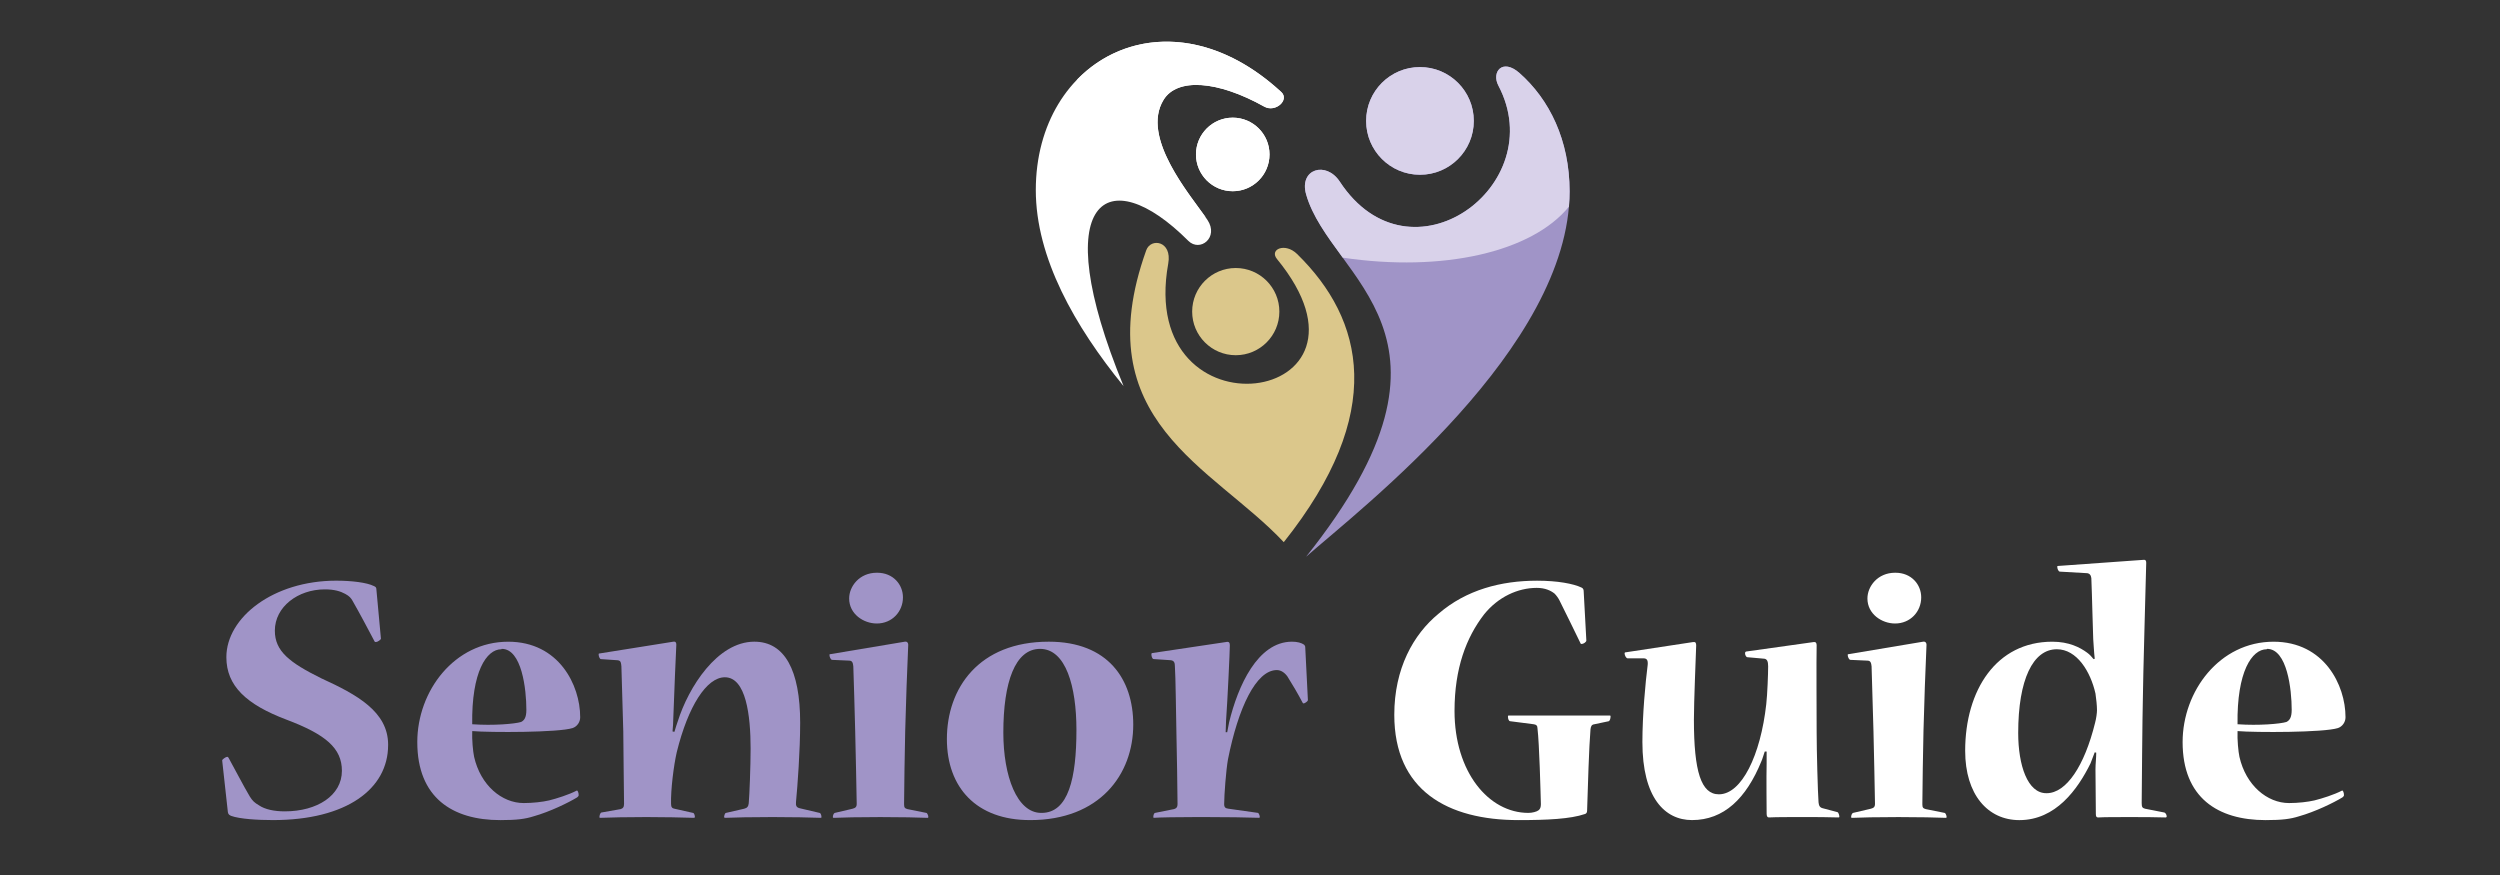 <?xml version="1.0" encoding="utf-8"?>
<!-- Generator: Adobe Illustrator 16.0.0, SVG Export Plug-In . SVG Version: 6.00 Build 0)  -->
<!DOCTYPE svg PUBLIC "-//W3C//DTD SVG 1.1 Tiny//EN" "http://www.w3.org/Graphics/SVG/1.1/DTD/svg11-tiny.dtd">
<svg version="1.1" baseProfile="tiny" id="Calque_1" xmlns:x="http://ns.adobe.com/Extensibility/1.0/" xmlns:i="http://ns.adobe.com/AdobeIllustrator/10.0/" xmlns:graph="http://ns.adobe.com/Graphs/1.0/"
	 xmlns="http://www.w3.org/2000/svg" xmlns:xlink="http://www.w3.org/1999/xlink" x="0px" y="0px" width="200px" height="70px"
	 viewBox="0 0 200 70" xml:space="preserve">
<rect x="0" y="0" width="200" height="70" fill="#333333" stroke="none"/>
<g>
	<path fill="#DBC78B" d="M102.158,20.721c9.617,11.734-11.275,14.657-8.699,0.364c0.328-1.815-1.396-2.082-1.761-1.062
		c-4.89,13.662,5.33,17.303,11.003,23.35c8.248-10.357,6.425-17.805,1.069-23.051C102.806,19.377,101.524,19.946,102.158,20.721z"/>
	<circle fill="#DBC78B" cx="98.861" cy="24.929" r="3.488"/>
</g>
<g>
	<path fill="#FFFFFF" d="M96.594,17.591c-1.199-1.795-5.392-6.534-3.51-9.603c1.089-1.777,4.319-1.55,8.06,0.543
		c0.891,0.498,2.041-0.538,1.354-1.171c-9.037-8.329-19.634-2.768-19.634,7.845c0,5.423,3.124,10.901,7.023,15.686
		c-6.223-15.122-1.272-18.076,5.175-11.627C95.998,20.199,97.535,18.998,96.594,17.591z"/>
	<circle fill="#FFFFFF" cx="98.619" cy="12.355" r="2.941"/>
</g>
<g>
	<circle fill="#FFFFFF" cx="98.62" cy="12.355" r="2.942"/>
	<path fill="#FFFFFF" d="M86.184,6.353c0.292,3.986,4.273,8.156,10.258,11.015c-1.363-1.937-5.167-6.429-3.357-9.379
		c1.089-1.777,4.319-1.55,8.06,0.543c0.891,0.498,2.041-0.538,1.354-1.171C96.597,1.921,90.03,2.407,86.184,6.353z"/>
</g>
<g>
	<path fill="#A094C7" d="M104.487,15.545c-0.574-2.021,1.592-2.696,2.699-1.01c5.619,8.55,16.902,0.316,12.684-7.686
		c-0.57-1.083,0.317-2.218,1.688-1.007c2.395,2.112,4.009,5.372,4.009,9.462c0,12.528-16.667,25.355-21.08,29.234
		C118.702,26.721,106.435,22.399,104.487,15.545z"/>
	<circle fill="#A094C7" cx="113.597" cy="9.673" r="4.308"/>
</g>
<g>
	<path fill="#D9D2EA" d="M121.559,5.842c-1.371-1.211-2.259-0.076-1.688,1.007c4.219,8.002-7.064,16.236-12.684,7.686
		c-1.107-1.686-3.273-1.011-2.699,1.01c0.501,1.766,1.688,3.364,2.93,5.067c8.042,1.194,15.144-0.455,18.098-4.081
		c0.035-0.409,0.053-0.819,0.053-1.227C125.567,11.214,123.953,7.955,121.559,5.842z"/>
	<circle fill="#D9D2EA" cx="113.597" cy="9.673" r="4.308"/>
</g>
<path fill="#A094C7" d="M31.049,59.607c0,3.516-3.334,6-9.213,6c-1.242,0-2.667-0.091-3.333-0.333
	c-0.151-0.061-0.243-0.121-0.273-0.303l-0.454-4.122c-0.03-0.091,0.303-0.303,0.394-0.303c0.061,0,0.091,0.03,0.122,0.091
	c0.575,1.03,1.121,2.121,1.696,3.091c0.212,0.334,0.364,0.485,0.728,0.697c0.485,0.333,1.242,0.485,2.061,0.485
	c2.606,0,4.576-1.273,4.576-3.243c0-1.818-1.303-2.909-4.425-4.091c-3.212-1.212-4.818-2.697-4.818-5
	c0-3.182,3.758-6.122,8.788-6.122c1.243,0,2.455,0.152,3,0.425c0.152,0.061,0.213,0.121,0.213,0.272l0.363,3.939
	c0,0.091-0.272,0.273-0.394,0.273c-0.061,0-0.091,0-0.121-0.061c-0.576-1.092-1.152-2.183-1.758-3.243
	c-0.121-0.212-0.243-0.363-0.576-0.545c-0.394-0.213-0.879-0.364-1.637-0.364c-2.151,0-4,1.395-4,3.304
	c0,1.636,1.152,2.545,3.728,3.818c2.849,1.303,5.334,2.666,5.334,5.303V59.607z"/>
<path fill="#A094C7" d="M46.414,57.396c0,0.363-0.242,0.728-0.606,0.849c-1.121,0.363-6.606,0.363-8.03,0.242
	c-0.03,0.697,0.061,1.637,0.151,2.061c0.516,2.272,2.212,3.697,3.97,3.697c0.728,0,1.516-0.091,2.03-0.212
	c0.606-0.152,1.576-0.455,2.213-0.788c0.061-0.03,0.151,0.151,0.151,0.363c0,0.091-0.061,0.121-0.121,0.182
	c-0.697,0.425-2.183,1.152-3.485,1.516c-0.667,0.212-1.333,0.303-2.667,0.303c-3.818,0-6.637-1.788-6.637-6.242
	c0-4.091,2.97-8.03,7.273-8.03c4.061,0,5.758,3.484,5.758,6.03V57.396z M40.11,51.94c-1.182,0-2.394,1.788-2.333,6
	c1.697,0.121,3.424-0.03,3.909-0.182c0.242-0.121,0.424-0.333,0.424-0.97c0-1.637-0.363-4.879-1.97-4.879L40.11,51.94z"/>
<path fill="#A094C7" d="M65.566,65.032c0.092,0,0.152,0.212,0.152,0.333c0,0.03,0,0.061-0.061,0.061
	c-1.03-0.03-2.092-0.061-3.849-0.061c-1.728,0-3.031,0.03-3.788,0.061c-0.061,0-0.091-0.03-0.091-0.061
	c0-0.091,0.061-0.333,0.151-0.333l1.454-0.334c0.243-0.061,0.334-0.182,0.364-0.424c0.061-0.637,0.151-3,0.151-4.395
	c0-2.636-0.364-5.697-2.061-5.697c-1.455,0-2.939,2.304-3.849,6.001c-0.243,1.061-0.485,3-0.455,4.121
	c0,0.272,0.091,0.363,0.273,0.394l1.484,0.334c0.091,0,0.151,0.212,0.151,0.333c0,0.03-0.03,0.061-0.091,0.061
	c-1.182-0.03-2.151-0.061-3.788-0.061c-1.636,0-2.788,0.03-3.697,0.061c-0.061,0-0.061-0.03-0.061-0.061
	c0-0.121,0.061-0.333,0.151-0.363l1.546-0.273c0.182-0.061,0.272-0.151,0.272-0.424c0-0.909-0.061-4.455-0.061-5.788
	c-0.03-1.03-0.121-4.425-0.151-5.212c-0.03-0.273-0.03-0.455-0.303-0.485l-1.334-0.091c-0.091,0-0.182-0.212-0.182-0.363
	c0-0.061,0-0.092,0.091-0.092l5.879-0.938c0.183-0.03,0.243,0.061,0.243,0.242c-0.03,0.424-0.183,4.272-0.243,5.909
	c0,0.303-0.03,0.697-0.061,1.03l0.152,0.03c0.091-0.303,0.212-0.697,0.272-0.849c0.849-2.697,3.151-6.363,6.121-6.363
	c2.425,0,3.667,2.272,3.667,6.484c0,2.243-0.212,5.061-0.333,6.334c-0.03,0.303,0.03,0.454,0.333,0.515L65.566,65.032z"/>
<path fill="#A094C7" d="M72.387,51.335c0.182-0.03,0.272,0.091,0.272,0.242c-0.061,1.212-0.212,5.394-0.242,6.879
	c-0.03,1.363-0.091,4.728-0.091,5.879c0,0.272,0.061,0.333,0.272,0.394l1.516,0.304c0.061,0,0.151,0.212,0.151,0.303
	c0,0.061,0,0.091-0.061,0.091c-0.728-0.03-2.151-0.061-3.788-0.061c-1.667,0-3.091,0.03-3.697,0.061
	c-0.091,0-0.091-0.03-0.091-0.061c0-0.121,0.061-0.303,0.151-0.333l1.425-0.334c0.212-0.061,0.333-0.121,0.333-0.394
	c0-0.667-0.091-4.304-0.121-5.788c-0.03-1.242-0.121-4.455-0.151-5.212c-0.03-0.243-0.061-0.455-0.334-0.455l-1.363-0.061
	c-0.091,0-0.212-0.212-0.212-0.394c0-0.03,0-0.061,0.061-0.061L72.387,51.335z M70.175,45.819c1.272,0,2.061,0.939,2.061,1.97
	c0,1.151-0.879,2.091-2.091,2.091c-1.062,0-2.213-0.758-2.213-2c0-0.97,0.818-2.061,2.213-2.061H70.175z"/>
<path fill="#A094C7" d="M82.388,65.607c-4.273,0-6.637-2.605-6.637-6.484c0-4.062,2.546-7.788,8.151-7.788
	c4.758,0,6.758,3.03,6.758,6.636c0,4-2.696,7.637-8.242,7.637H82.388z M83.327,65.032c2.151,0,2.788-2.788,2.788-6.637
	c0-3.485-0.849-6.485-2.909-6.485c-2,0-2.939,2.667-2.939,6.697c0,3.485,1.091,6.425,3.03,6.425H83.327z"/>
<path fill="#A094C7" d="M98.177,58.577c0.061-0.333,0.122-0.606,0.152-0.788c0.696-2.879,2.272-6.454,5.03-6.454
	c0.424,0,0.758,0.091,0.97,0.242c0.061,0.061,0.091,0.121,0.091,0.212l0.212,4.212c0,0.121-0.272,0.273-0.333,0.273
	c-0.03,0-0.061,0-0.091-0.061c-0.363-0.697-0.849-1.516-1.212-2.092c-0.213-0.303-0.516-0.515-0.849-0.515
	c-1.667,0-3.092,3.03-3.91,7.151c-0.151,0.849-0.303,2.849-0.303,3.576c0,0.272,0.121,0.333,0.334,0.363l2.363,0.334
	c0.061,0,0.151,0.212,0.151,0.303c0,0.061,0,0.091-0.061,0.091c-0.849-0.03-2.606-0.061-4.667-0.061
	c-1.788,0-3.363,0.03-3.728,0.061c-0.061,0-0.061-0.03-0.061-0.061c0-0.151,0.061-0.333,0.151-0.333l1.516-0.304
	c0.182-0.061,0.272-0.151,0.272-0.394c0-0.788-0.061-4.546-0.091-5.758c-0.03-1.303-0.061-4.425-0.121-5.272
	c0-0.273-0.061-0.455-0.333-0.485l-1.364-0.091c-0.121,0-0.182-0.242-0.182-0.363c0-0.061,0-0.122,0.091-0.122l5.879-0.878
	c0.243-0.061,0.304,0.061,0.304,0.272c0,0.454-0.183,4.394-0.304,6.061c0,0.272-0.03,0.637-0.03,0.879H98.177z"/>
<path fill="#FFFFFF" d="M128.785,57.244c0.061,0,0.061,0.03,0.061,0.061c0,0.182-0.061,0.363-0.151,0.394l-1.151,0.242
	c-0.212,0.03-0.272,0.151-0.304,0.395c-0.121,1.424-0.212,4.637-0.272,6.515c0,0.152-0.061,0.243-0.182,0.273
	c-1.151,0.394-3,0.484-5.303,0.484c-5.667,0-9.94-2.363-9.94-8.424c0-3.697,1.516-6.425,3.546-8.092
	c2.212-1.909,5-2.637,7.879-2.637c1.637,0,2.909,0.243,3.546,0.546c0.151,0.061,0.182,0.182,0.182,0.333l0.212,3.909
	c0,0.122-0.242,0.273-0.363,0.273c-0.061,0-0.091,0-0.121-0.091c-0.546-1.122-1.091-2.243-1.667-3.395
	c-0.091-0.182-0.242-0.394-0.394-0.545c-0.304-0.243-0.758-0.455-1.425-0.455c-1.516,0-3.091,0.728-4.212,2.121
	c-1.425,1.849-2.364,4.304-2.364,7.728c0,4.879,2.728,8.152,5.909,8.152c0.304,0,0.667-0.091,0.818-0.213
	c0.121-0.091,0.182-0.242,0.182-0.484c-0.03-1.091-0.121-4.788-0.272-6.061c0-0.213-0.091-0.304-0.303-0.334l-1.879-0.242
	c-0.121,0-0.182-0.212-0.182-0.363c0-0.061,0-0.091,0.061-0.091H128.785z"/>
<path fill="#FFFFFF" d="M139.787,52.577c-0.091,0-0.183-0.182-0.183-0.304c0-0.061,0-0.121,0.092-0.151l5.394-0.757
	c0.151-0.03,0.242,0.061,0.242,0.242c-0.03,1.121,0,5.758,0,6.97c0,1.424,0.091,4.818,0.151,5.606
	c0.031,0.272,0.092,0.424,0.364,0.484l1.151,0.304c0.091,0.03,0.151,0.272,0.151,0.363c0,0.03,0,0.061-0.091,0.061
	c-0.788-0.03-1.758-0.03-2.939-0.03c-1.03,0-2,0-2.606,0.03c-0.121,0-0.182-0.091-0.182-0.303c0-0.364-0.03-2.879,0-4.03v-0.939
	h-0.151c-0.121,0.333-0.182,0.605-0.272,0.787c-1.212,2.97-3,4.697-5.546,4.697c-2.182,0-3.97-1.788-3.97-6.242
	c0-2.151,0.242-4.758,0.424-6.183c0.03-0.363-0.061-0.515-0.333-0.515h-1.272c-0.121,0-0.243-0.242-0.243-0.395
	c0-0.061,0.031-0.091,0.122-0.091l5.363-0.817c0.182-0.03,0.242,0.061,0.242,0.272c-0.03,0.97-0.182,4.484-0.182,5.939
	c0,4.151,0.576,5.97,2,5.97c1.818,0,3.334-3.121,3.788-7.212c0.091-0.788,0.151-2.455,0.151-3.03c0-0.395-0.091-0.576-0.303-0.606
	L139.787,52.577z"/>
<path fill="#FFFFFF" d="M153.849,51.335c0.182-0.03,0.272,0.091,0.272,0.242c-0.061,1.212-0.212,5.394-0.242,6.879
	c-0.03,1.363-0.091,4.728-0.091,5.879c0,0.272,0.061,0.333,0.272,0.394l1.515,0.304c0.061,0,0.152,0.212,0.152,0.303
	c0,0.061,0,0.091-0.061,0.091c-0.728-0.03-2.152-0.061-3.788-0.061c-1.667,0-3.092,0.03-3.697,0.061
	c-0.091,0-0.091-0.03-0.091-0.061c0-0.121,0.061-0.303,0.151-0.333l1.424-0.334c0.213-0.061,0.334-0.121,0.334-0.394
	c0-0.667-0.091-4.304-0.121-5.788c-0.03-1.242-0.122-4.455-0.152-5.212c-0.03-0.243-0.061-0.455-0.333-0.455l-1.363-0.061
	c-0.091,0-0.213-0.212-0.213-0.394c0-0.03,0-0.061,0.061-0.061L153.849,51.335z M151.636,45.819c1.273,0,2.061,0.939,2.061,1.97
	c0,1.151-0.878,2.091-2.091,2.091c-1.061,0-2.212-0.758-2.212-2c0-0.97,0.818-2.061,2.212-2.061H151.636z"/>
<path fill="#FFFFFF" d="M171.456,44.789c0.212-0.03,0.242,0.091,0.242,0.242c0,0.182-0.272,9.758-0.272,11.03
	c-0.03,0.788-0.091,7.88-0.091,8.183c0,0.333,0.061,0.394,0.272,0.454l1.546,0.304c0.091,0.03,0.182,0.182,0.182,0.303
	c0,0.061-0.03,0.091-0.091,0.091c-0.879-0.03-1.818-0.03-2.909-0.03c-1.121,0-1.939,0-2.485,0.03c-0.121,0-0.182-0.061-0.182-0.272
	c0-0.425-0.03-2.939-0.03-3.576c0-0.454,0.061-0.879,0.061-1.333l-0.121-0.03c-0.121,0.303-0.212,0.575-0.334,0.879
	c-1.03,2.091-2.787,4.545-5.696,4.545c-2.516,0-4.334-2.03-4.334-5.545c0-4.849,2.485-8.728,6.97-8.728
	c1.334,0,2.213,0.454,2.788,0.878c0.212,0.152,0.364,0.334,0.516,0.516l0.091-0.03c-0.061-0.516-0.091-1.212-0.121-1.576
	c-0.03-0.545-0.091-3.484-0.151-4.879c-0.03-0.242-0.152-0.394-0.395-0.394l-2.121-0.121c-0.121,0-0.212-0.242-0.212-0.395
	c0-0.03,0-0.061,0.091-0.061L171.456,44.789z M163.729,63.456c1.575,0,3.03-2.182,3.879-5.637c0.091-0.333,0.151-0.788,0.151-1
	c0-0.394-0.061-0.909-0.121-1.333c-0.395-1.758-1.485-3.546-3.091-3.546c-1.909,0-3.091,2.425-3.091,6.697
	c0,2.606,0.757,4.818,2.242,4.818H163.729z"/>
<path fill="#FFFFFF" d="M187.64,57.396c0,0.363-0.243,0.728-0.606,0.849c-1.121,0.363-6.606,0.363-8.03,0.242
	c-0.03,0.697,0.061,1.637,0.151,2.061c0.515,2.272,2.212,3.697,3.97,3.697c0.728,0,1.516-0.091,2.03-0.212
	c0.606-0.152,1.576-0.455,2.212-0.788c0.061-0.03,0.151,0.151,0.151,0.363c0,0.091-0.061,0.121-0.121,0.182
	c-0.696,0.425-2.182,1.152-3.484,1.516c-0.667,0.212-1.334,0.303-2.667,0.303c-3.818,0-6.637-1.788-6.637-6.242
	c0-4.091,2.97-8.03,7.273-8.03c4.061,0,5.758,3.484,5.758,6.03V57.396z M181.336,51.94c-1.182,0-2.394,1.788-2.333,6
	c1.696,0.121,3.424-0.03,3.909-0.182c0.242-0.121,0.424-0.333,0.424-0.97c0-1.637-0.363-4.879-1.97-4.879L181.336,51.94z"/>
</svg>
